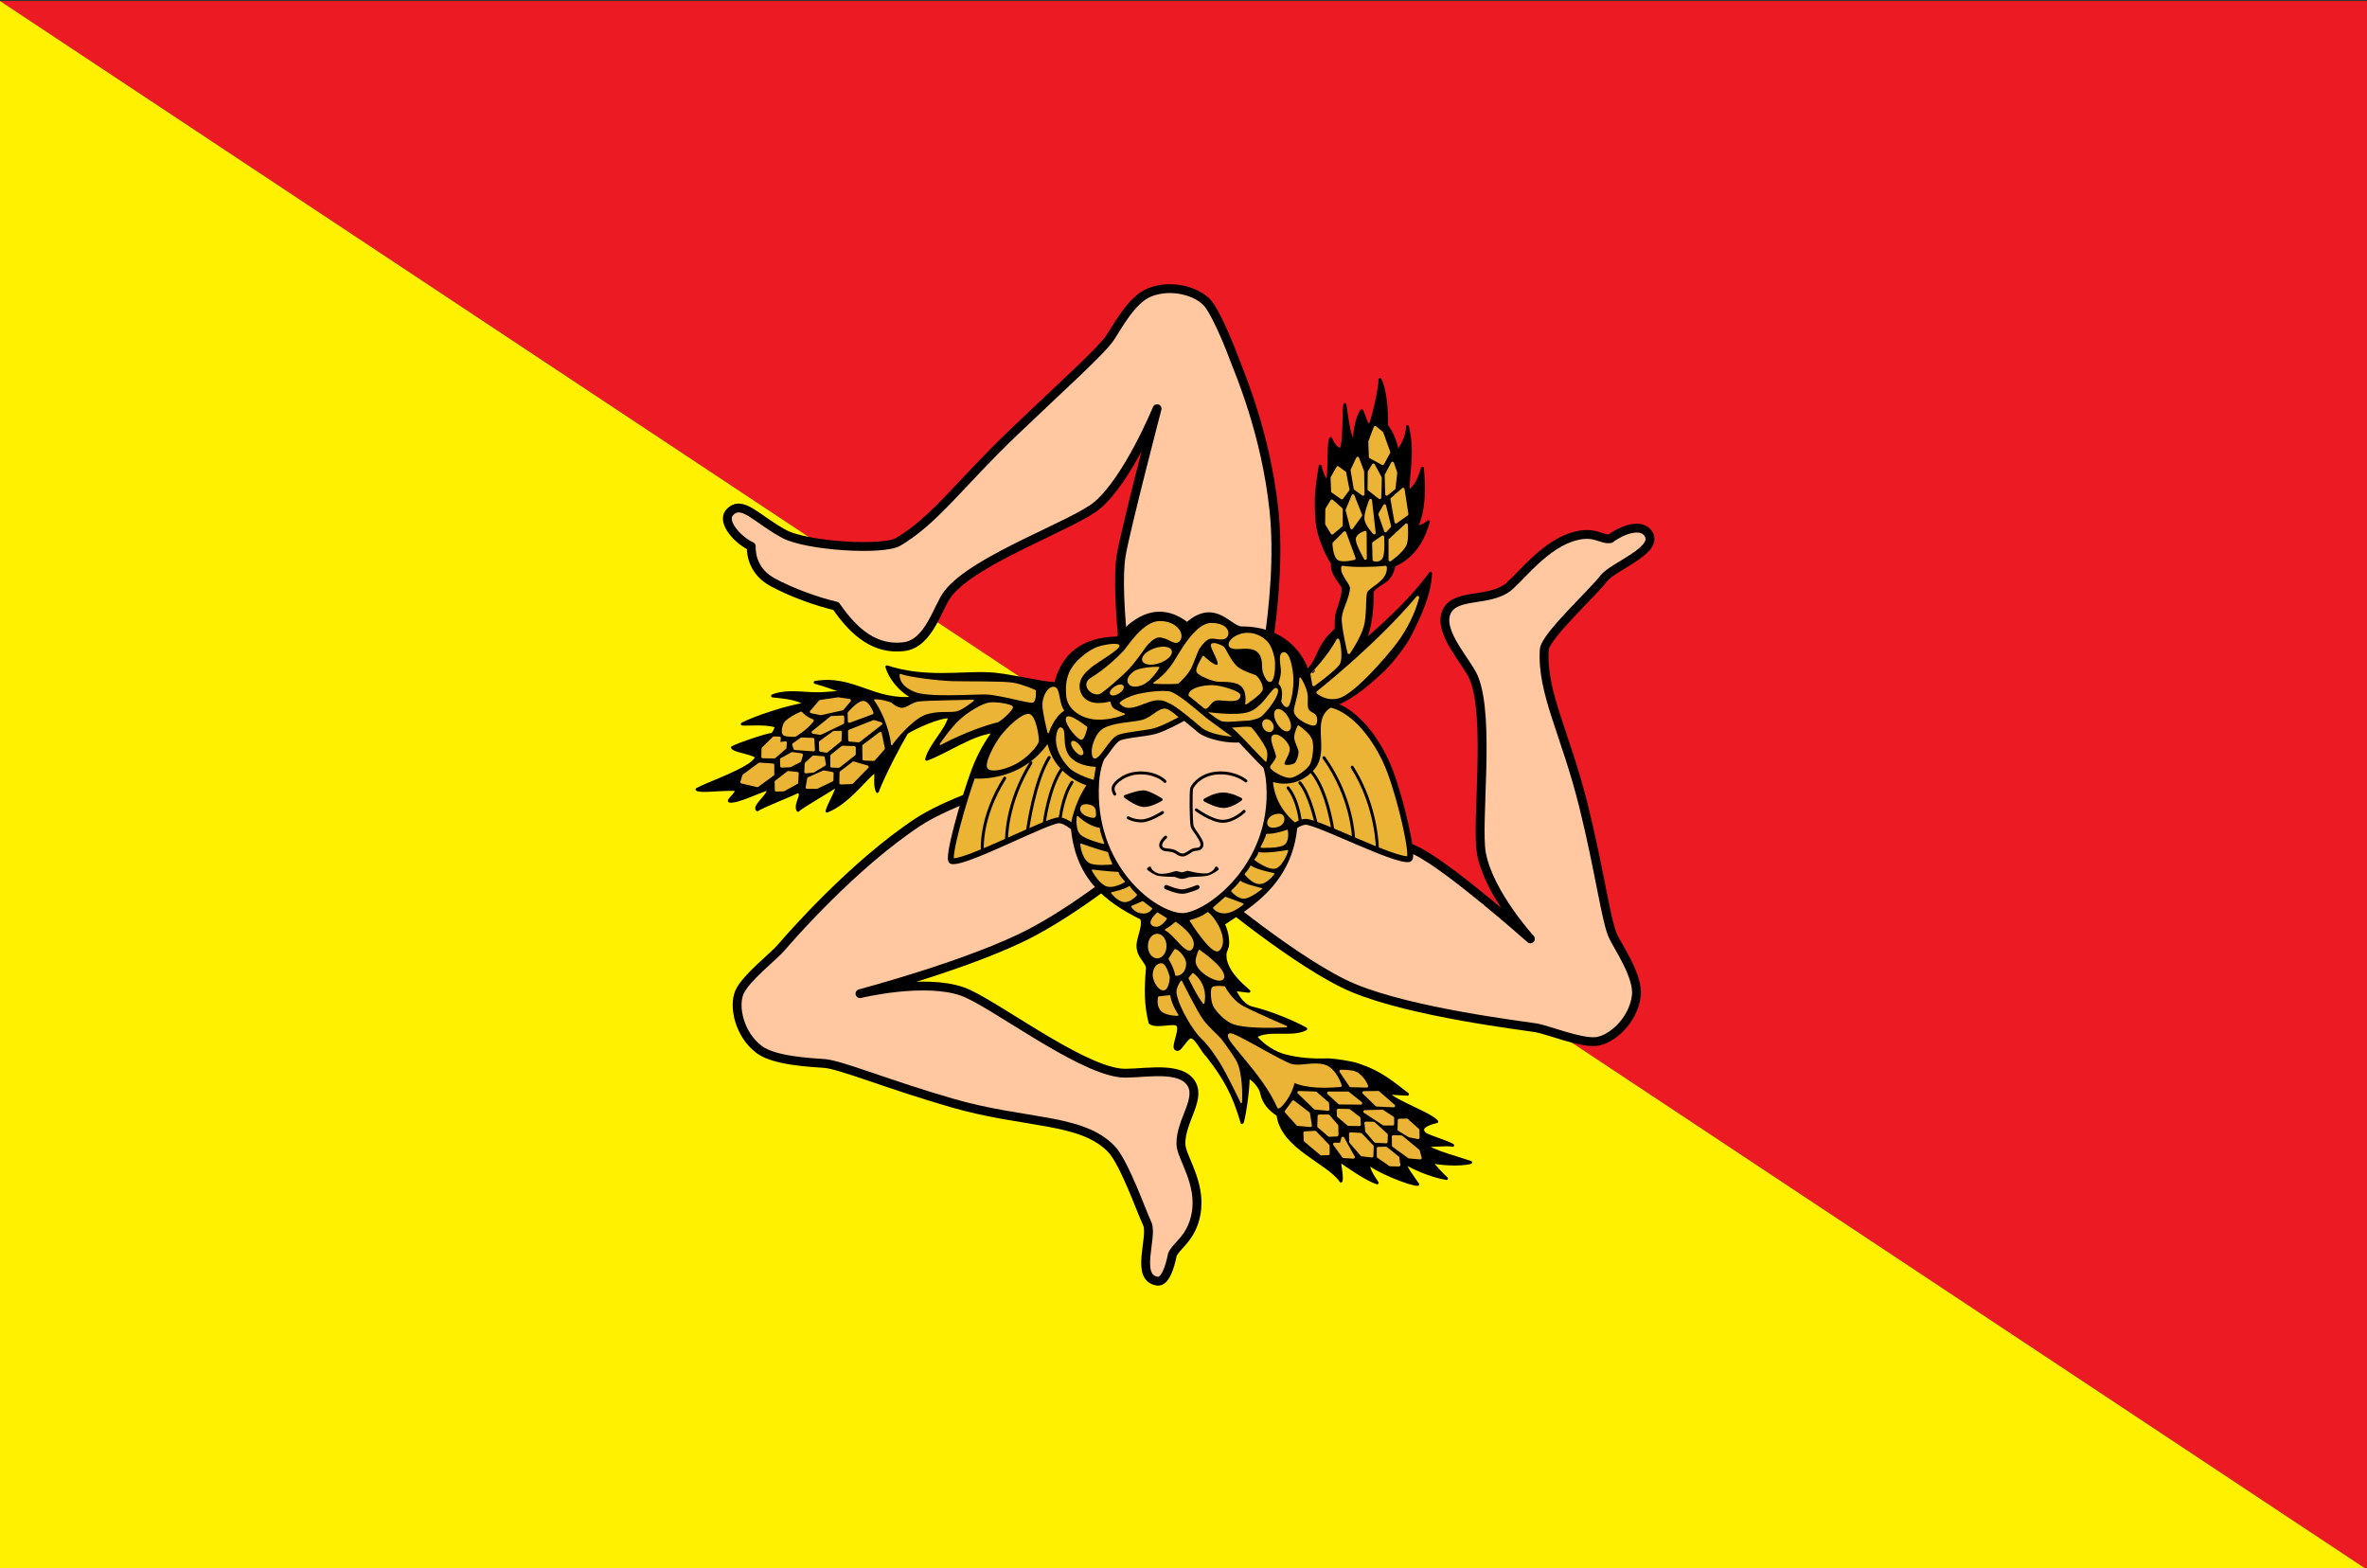 <?xml version="1.0" encoding="UTF-8" standalone="no"?>
<!-- Generator: Adobe Illustrator 15.0.0, SVG Export Plug-In . SVG Version: 6.00 Build 0)  -->
<svg xmlns:dc="http://purl.org/dc/elements/1.1/" xmlns:cc="http://creativecommons.org/ns#" xmlns:rdf="http://www.w3.org/1999/02/22-rdf-syntax-ns#" xmlns:svg="http://www.w3.org/2000/svg" xmlns="http://www.w3.org/2000/svg" xmlns:sodipodi="http://sodipodi.sourceforge.net/DTD/sodipodi-0.dtd" xmlns:inkscape="http://www.inkscape.org/namespaces/inkscape" version="1.1" x="0px" y="0px" width="800" height="530" viewBox="0 0 800 530" enable-background="new 0 0 800 533" xml:space="preserve" id="svg2" inkscape:version="0.48.1 " sodipodi:docname="Sicilian_Flag (1).svg"><rect x="0" y="0" width="800" height="530" fill="#333333" stroke="none"/><defs id="defs383"/><sodipodi:namedview pagecolor="#ffffff" bordercolor="#666666" borderopacity="1" objecttolerance="10" gridtolerance="10" guidetolerance="10" inkscape:pageopacity="0" inkscape:pageshadow="2" inkscape:window-width="1280" inkscape:window-height="738" id="namedview381" showgrid="false" inkscape:zoom="0.97373358" inkscape:cx="400" inkscape:cy="266.5" inkscape:window-x="-8" inkscape:window-y="-8" inkscape:window-maximized="1" inkscape:current-layer="svg2"/>




























































































































<g id="g4820" transform="matrix(1,0,0,0.994,0,0.333)"><g style="fill:#ec1b23;fill-opacity:1;stroke:none" id="red">
	<polygon style="fill:#ec1b23;fill-opacity:1;stroke:none" id="polygon5" points="0,0 800,0 800,533.333 "/>
</g><g style="fill:#fff100;fill-opacity:1;stroke:none" id="yellow">
	<polygon style="fill:#fff100;fill-opacity:1;stroke:none" id="polygon8" points="0,533.333 0,0 800,533.333 "/>
</g><g id="g4571"><g id="right_leg">
	
		<path stroke-miterlimit="10" d="m 557.435,181.771 c 2.233,5.36 -12.197,10.547 -15.322,14.453 -3.683,4.954 -19.897,19.787 -20.182,24.349 -0.912,14.583 7.181,28.404 13.281,53.125 5.489,22.245 7.596,39.322 10.025,44.4 1.743,3.642 8.625,13.69 7.812,20.183 -1.041,8.333 -8.289,14.888 -13.541,15.495 -5.253,0.607 -16.319,-3.949 -20.27,-4.645 -3.949,-0.694 -41.71,-5.121 -61.806,-13.541 -18.382,-7.702 -48.915,-33.508 -48.915,-33.508 l 18.229,-31.25 c 0,0 32.845,8.679 51.953,18.1 11.399,5.62 38.542,29.947 38.542,29.947 0,0 -14.062,-15.494 -16.537,-29.036 -1.861,-10.19 3.082,-46.051 -2.604,-59.766 -2.225,-5.366 -11.806,-15.104 -9.375,-21.875 2.43,-6.771 13.021,-3.906 20.052,-8.203 3.812,-2.33 11.83,-13.955 21.919,-17.535 8.072,-2.865 10.286,0.868 13.541,0.347 5.211,-3.818 11.461,-5.207 13.198,-1.04 z" id="path11" inkscape:connector-curvature="0" style="fill:#ffc8a0;stroke:#000000;stroke-width:3;stroke-linecap:round;stroke-linejoin:round;stroke-miterlimit:10"/>
</g><g id="left_leg">
	
		<path stroke-miterlimit="10" d="m 391.199,435.262 c -7.692,-1.061 -1.566,-14.736 -3.387,-19.396 -1.875,-3.887 -7.778,-20.9 -12.177,-25.523 -10.074,-10.584 -29.091,-8.504 -53.55,-15.582 -22.009,-6.368 -37.852,-13.083 -43.465,-13.517 -4.025,-0.312 -16.83,-0.8 -22.046,-4.749 -6.696,-5.069 -8.749,-14.622 -6.648,-19.475 2.101,-4.852 11.58,-12.159 14.156,-15.231 2.577,-3.073 24.304,-28.176 46.357,-42.721 16.637,-10.974 66.16,-24.4 66.16,-24.4 l 10.323,35.192 c 0,0 -19.221,16.697 -38.007,26.745 -20.177,10.792 -58.258,20.905 -58.258,20.905 0,0 21.733,-5.333 34.697,-0.705 9.756,3.483 38.34,25.694 53.061,27.628 5.76,0.756 18.982,-2.671 23.632,2.818 4.648,5.489 -3.127,13.23 -2.922,21.468 0.112,4.466 7.055,13.171 5.111,23.699 -1.556,8.424 -6.832,10.79 -8.008,13.87 -0.76,3.921 -2.4,9.337 -5.029,8.974 z" id="path14" inkscape:connector-curvature="0" style="fill:#ffc8a0;stroke:#000000;stroke-width:3;stroke-linecap:round;stroke-linejoin:round;stroke-miterlimit:10"/>
</g><g id="top_leg">
	
		<path stroke-miterlimit="10" d="m 246.702,173.785 c 4.201,-4.368 9.027,2.431 18.402,7.465 7.532,4.045 33.333,5.729 38.542,2.604 12.529,-7.517 20.71,-19.67 39.068,-37.314 16.521,-15.876 29.214,-27.282 32.398,-31.925 2.282,-3.331 7.162,-12.892 13.19,-15.435 7.738,-3.265 17.039,-0.266 20.19,3.98 3.151,4.244 7.556,15.42 8.93,19.188 1.373,3.768 10.351,24.396 13.138,50.675 3.284,30.969 -6.569,69.914 -6.569,69.914 l -41.761,-2.815 c 0,0 -5.63,-37.538 -3.285,-51.614 1.499,-8.991 12.124,-49.9 12.124,-49.9 0,0 -9.754,23.952 -20.245,32.865 -7.894,6.708 -41.42,18.274 -50.456,30.056 -3.535,4.609 -6.306,16.96 -14.9,18.002 -9.597,1.163 -16.667,-4.688 -22.917,-13.802 -6.511,-1.562 -14.679,-4.457 -21.354,-8.073 -6.25,-3.385 -7.373,-8.945 -7.292,-12.24 -4.247,-1.913 -10.362,-8.347 -7.203,-11.631 z" id="path17" inkscape:connector-curvature="0" style="fill:#ffc8a0;stroke:#000000;stroke-width:3;stroke-linecap:round;stroke-linejoin:round;stroke-miterlimit:10"/>
</g><g id="right_wing">
	
		<path stroke-miterlimit="10" d="m 423.003,258.681 c -0.347,14.757 9.723,26.215 9.723,26.215 0,0 5.095,-5.815 8.594,-5.815 4.08,0 30.209,13.542 34.896,12.674 1.813,-0.336 -2.594,-19.643 -6.338,-29.688 -3.559,-9.549 -10.156,-18.664 -17.447,-21.962 -4.333,-1.959 -16.667,-3.125 -21.875,0.348 -5.209,3.471 -7.435,13.194 -7.553,18.228 z" id="path20" inkscape:connector-curvature="0" style="fill:#ebb437;stroke:#000000;stroke-width:2;stroke-linecap:round;stroke-linejoin:round;stroke-miterlimit:10"/>
</g><g id="left_wing">
	
		<path stroke-miterlimit="10" d="m 376.249,258.16 c 0.054,12.587 -9.321,26.909 -9.321,26.909 0,0 -5.496,-6.509 -8.995,-6.509 -4.079,0 -31.543,14.756 -36.23,13.888 -1.814,-0.336 3.929,-20.858 7.672,-30.902 3.559,-9.548 10.156,-18.664 17.448,-21.962 4.333,-1.96 16.667,-3.125 21.875,0.347 5.207,3.473 7.53,13.194 7.551,18.229 z" id="path23" inkscape:connector-curvature="0" style="fill:#ebb432;stroke:#000000;stroke-width:2;stroke-linecap:round;stroke-linejoin:round;stroke-miterlimit:10"/>
</g><g id="Ebene_119">
	<path d="m 336.719,248.351 c -7.7,0.301 -16.52,6.949 -23.52,9.449 1.2,-4.8 6.609,-9.598 7.808,-14.397 -3.299,-0.347 -12.083,3.683 -14.583,5.382 -2.2,3.701 -7.726,14.15 -9.896,19.965 -1.476,-3.299 0.677,-8.29 -1.823,-5.989 -2.9,2.499 -8.594,10.069 -15.191,12.674 0.694,-2.69 4.691,-8.948 2.691,-8.247 -1.2,0.9 -11.5,6.886 -12.5,7.986 -1.215,-2.256 2.426,-5.936 -0.174,-6.336 -1.2,0.8 -12.441,5.162 -13.542,6.162 -1.6,-1.2 4.985,-5.831 3.385,-7.031 -3.2,0.899 -10.229,4.494 -12.76,4.08 -0.968,-0.157 4.253,-3.939 1.302,-3.992 -5.068,-0.091 -11.214,0.862 -12.326,-0.001 3.5,-2 18.209,-6.955 19.909,-10.556 1.1,-1.6 -7.231,-2.28 -7.93,-3.681 2.1,-1.1 10.851,-4.166 13.542,-4.514 1,-1.5 0.703,-0.991 1.302,-2.691 -3.212,-1.302 -9.846,-0.581 -11.545,-0.781 3.9,-2.1 15.885,-6.163 21.528,-6.771 -3.1,-2.101 -7.785,-2.377 -11.285,-2.778 3.199,-1.5 8.288,-1.084 11.788,-0.884 5.301,0.399 7.13,-0.23 12.431,-0.331 -3.2,-1.3 -6.509,-2.486 -9.809,-3.385 12.966,-2.213 19.531,6.771 33.579,5.315 -4.933,-2.365 -8.26,-6.912 -9.36,-10.611 12.934,4.253 24.914,1.91 34.201,2.344 5.8,0.1 17.03,3.085 22.83,3.385 2.431,-9.635 8.854,-15.321 20.92,-15.538 3.646,-4.427 12.5,-13.455 23.525,-4.861 9.461,-8.333 14.539,1.432 18.445,1.432 15.104,0 20.79,10.114 22.18,14.801 3.124,-3.298 3.906,-7.031 5.381,-9.201 1.216,-1.91 2.258,-3.212 4.341,-5.035 0.199,-2 -0.348,-3.993 0.954,-7.378 0.868,-2.777 1.65,-4.861 1.39,-7.118 -1.389,-2.344 -3.906,-4.774 -3.56,-7.986 -2.5,-4 -4.809,-9.61 -5.208,-14.41 -0.601,-8.099 -0.158,-10.763 1.042,-18.663 0.781,3.472 2.04,5.354 2.43,4.861 0.858,-1.084 0.175,-12.207 1.129,-14.236 0.955,2.344 2.994,4.708 3.732,3.038 0.87,-1.968 0.662,-12.149 1.042,-14.583 0.3,0 0.984,11.2 3.386,13.194 -0.501,-2.5 0.743,-9.311 2.344,-11.111 0.781,1.389 1.403,4.596 2.604,5.295 1.042,-1.476 3.653,-13.119 3.553,-15.918 1.9,3.6 2.351,11.317 2.177,15.571 1.389,1.91 3.125,4.861 3.732,9.288 1.216,-1.823 3.385,-5.255 3.385,-8.854 2.604,10.677 -1.041,20.66 0.781,21.875 0.545,-0.334 2.952,-2.517 4.255,-7.726 1.128,11.632 -0.608,16.841 -1.997,20.052 0.521,0.174 2.951,-0.781 3.992,-1.823 -1.735,6.51 -5.381,12.152 -11.544,14.757 -1.389,6.336 -4.466,5.254 -7.466,8.854 0.259,4.948 -0.521,12.5 -2.604,17.188 0.954,-1.215 13.977,-11.632 22.396,-23.351 -0.26,7.118 -3.646,14.583 -7.552,22.135 -2.604,4.34 -6.815,9.458 -9.114,11.458 -5.469,5.122 -11.11,9.765 -17.23,11.588 -7.683,4.948 -0.076,15.123 -6.12,21.615 -3.516,3.776 -8.463,5.339 -13.802,3.516 0.253,4.946 2.518,10.851 8.333,15.364 -1.562,20.443 -17.101,28.386 -24.609,33.594 1.736,3.298 1.579,6.939 1.433,7.553 -0.8,2.599 -0.944,1.746 -0.745,4.445 1.001,4.601 4.601,7.9 8.001,10.9 -1.7,-0.2 -3.3,-0.4 -5,-0.6 1.4,2.8 3.2,5.699 6.5,6.399 5,1.2 13.121,4.378 17.72,6.979 -4.599,2.499 -12.713,-0.298 -17.013,2.604 2.43,3.125 6.787,5.762 9.893,6.518 4.797,1.3 9.897,1.601 14.797,1.401 2.1,0.101 7.597,0.851 10.028,1.72 7.552,2.517 11.065,5.683 16.666,9.982 -1.4,-0.1 -5.295,-0.302 -6.694,-0.402 2.1,2.801 14.391,6.991 16.591,9.69 -3.56,0.868 -6.32,2.24 -3.82,4.34 2.2,1.101 7.102,2.533 9.201,3.733 -1.899,-0.499 -7.672,0.337 -9.572,-0.063 3.583,2.407 11.136,4.316 15.649,5.879 -3.56,1.042 -11.629,0.465 -13.629,-0.435 1.997,2.345 3.386,3.994 5.469,5.903 -5.729,-0.955 -11.775,-3.894 -13.976,-5.295 0.087,1.736 2.518,4.688 4.254,7.292 -2.7,0.1 -14.746,-5.059 -16.146,-6.858 -1.499,0.601 1.631,5.137 2.431,6.338 -3.398,-1 -10.59,-6.077 -12.761,-7.64 0.261,2.691 0.954,5.903 0.521,7.031 -4.254,-6.423 -19.879,-11.284 -21.268,-22.482 -2.899,-2 -4.745,-3.934 -5.545,-7.434 -0.3,-2.001 -2.823,-4.8 -4.524,-5.501 -0.043,6.111 -1.783,15.539 -2.083,15.539 -2.8,-9.602 -5.632,-14.857 -11.632,-22.657 -1.909,-1.737 -4.004,-6.924 -5.903,-6.424 -1.4,0.302 -3.414,4.769 -4.514,4.167 -1.959,-0.165 1.572,-6.251 0.348,-8.16 -1.027,-1.602 -6.945,0.868 -9.375,-0.868 -1.601,-6.2 -1.455,-11.669 -0.955,-17.969 0.5,-2.3 -2.518,-3.819 -3.038,-7.031 -0.701,-3.199 2.229,-7.304 1.128,-10.503 -12.413,-6.163 -22.179,-14.106 -23.481,-31.554 0,0 0.998,-7.422 5.599,-13.933 -5.729,-1.823 -12.109,-6.467 -13.672,-14.974 -7.682,11.588 -19.922,12.891 -25.781,12.37 1.432,-6.509 6.38,-13.931 8.203,-15.45 z" id="path26" inkscape:connector-curvature="0" style="stroke:#000000;stroke-linecap:round;stroke-linejoin:round"/>
</g><g id="Ebene_118">
	<path stroke-miterlimit="10" d="m 362.327,265.625 c -3.299,4.948 -4.081,12.848 -4.081,12.848" id="path29" inkscape:connector-curvature="0" style="fill:none;stroke:#000000;stroke-linecap:round;stroke-linejoin:round;stroke-miterlimit:10"/>
</g><g id="Ebene_117">
	<path stroke-miterlimit="10" d="m 358.854,261.111 c -4.34,6.25 -5.902,18.229 -5.902,18.229" id="path32" inkscape:connector-curvature="0" style="fill:none;stroke:#000000;stroke-linecap:round;stroke-linejoin:round;stroke-miterlimit:10"/>
</g><g id="Ebene_116">
	<path stroke-miterlimit="10" d="m 354.601,257.205 c -5.035,8.073 -7.292,24.653 -7.292,24.653" id="path35" inkscape:connector-curvature="0" style="fill:none;stroke:#000000;stroke-linecap:round;stroke-linejoin:round;stroke-miterlimit:10"/>
</g><g id="Ebene_115">
	<path stroke-miterlimit="10" d="m 348.438,259.027 c -8.594,14.062 -8.247,26.303 -8.247,26.303" id="path38" inkscape:connector-curvature="0" style="fill:none;stroke:#000000;stroke-linecap:round;stroke-linejoin:round;stroke-miterlimit:10"/>
</g><g id="Ebene_114">
	<path stroke-miterlimit="10" d="m 339.583,264.236 c -8.594,13.715 -7.552,24.652 -7.552,24.652" id="path41" inkscape:connector-curvature="0" style="fill:none;stroke:#000000;stroke-linecap:round;stroke-linejoin:round;stroke-miterlimit:10"/>
</g><g id="Ebene_113">
	<path stroke-miterlimit="10" d="m 435.33,267.535 c 3.559,4.428 4.167,11.632 4.167,11.632" id="path44" inkscape:connector-curvature="0" style="fill:none;stroke:#000000;stroke-linecap:round;stroke-linejoin:round;stroke-miterlimit:10"/>
</g><g id="Ebene_112">
	<path stroke-miterlimit="10" d="m 439.323,265.799 c 3.385,3.906 5.469,13.716 5.469,13.716" id="path47" inkscape:connector-curvature="0" style="fill:none;stroke:#000000;stroke-linecap:round;stroke-linejoin:round;stroke-miterlimit:10"/>
</g><g id="Ebene_111">
	<path stroke-miterlimit="10" d="m 443.403,262.239 c 5.208,6.338 7.031,19.358 7.031,19.358" id="path50" inkscape:connector-curvature="0" style="fill:none;stroke:#000000;stroke-linecap:round;stroke-linejoin:round;stroke-miterlimit:10"/>
</g><g id="Ebene_110">
	<path stroke-miterlimit="10" d="m 447.482,257.292 c 9.636,13.541 9.983,27.257 9.983,27.257" id="path53" inkscape:connector-curvature="0" style="fill:none;stroke:#000000;stroke-linecap:round;stroke-linejoin:round;stroke-miterlimit:10"/>
</g><g id="Ebene_109">
	<path stroke-miterlimit="10" d="m 457.031,260.504 c 8.594,13.715 8.507,28.038 8.507,28.038" id="path56" inkscape:connector-curvature="0" style="fill:none;stroke:#000000;stroke-linecap:round;stroke-linejoin:round;stroke-miterlimit:10"/>
</g><g id="face">
	
		<path stroke-miterlimit="10" d="m 399.566,242.014 c 10.417,0 28.109,4.906 29.427,24.305 1.91,28.125 -21.181,44.792 -29.341,44.792 -9.288,0 -31.076,-16.319 -29.166,-45.573 1.256,-19.229 18.83,-23.524 29.08,-23.524 z" id="path59" inkscape:connector-curvature="0" style="fill:#ffc8a0;stroke:#000000;stroke-width:2;stroke-linecap:round;stroke-linejoin:round;stroke-miterlimit:10"/>
</g><g id="Ebene_107">
	<path stroke-miterlimit="10" d="m 419.358,271.44 c 0,0 -3.126,-1.866 -6.077,-1.822 -2.951,0.043 -6.076,2.083 -6.076,2.083 0,0 3.689,2.17 6.38,2.171 2.691,10e-4 5.773,-2.432 5.773,-2.432 z" id="path62" inkscape:connector-curvature="0" style="stroke:#000000;stroke-linecap:round;stroke-linejoin:round;stroke-miterlimit:10"/>
</g><g id="Ebene_106">
	<path stroke-miterlimit="10" d="m 392.448,271.528 c 0,0 -3.559,-2.301 -5.513,-2.604 -1.953,-0.303 -6.64,1.562 -6.64,1.562 0,0 3.603,2.777 6.033,3.039 2.431,0.261 6.12,-1.997 6.12,-1.997 z" id="path65" inkscape:connector-curvature="0" style="stroke:#000000;stroke-linecap:round;stroke-linejoin:round;stroke-miterlimit:10"/>
</g><g id="Ebene_105">
	<path stroke-miterlimit="10" d="m 421.094,265.191 c 0,0 -3.299,-2.908 -9.028,-2.734 -5.729,0.174 -8.55,3.646 -9.244,5.078 -0.442,0.912 -0.26,11.675 0.087,13.021 0.347,1.346 3.732,4.86 3.298,6.597 -0.434,1.737 -2.127,0.955 -3.342,1.648 -1.215,0.696 -2.213,1.562 -3.038,1.562 -1.562,0 -1.779,-0.913 -3.472,-1.432 -1.53,-0.471 -3.473,0 -3.993,-1.433 -0.518,-1.424 1.605,-3.212 1.605,-3.212" id="path68" inkscape:connector-curvature="0" style="fill:none;stroke:#000000;stroke-linecap:round;stroke-linejoin:round;stroke-miterlimit:10"/>
</g><g id="Ebene_104">
	<path stroke-miterlimit="10" d="m 393.75,265.364 c 0,0 -2.387,-2.777 -7.986,-2.907 -5.599,-0.131 -9.071,3.429 -9.461,4.688 -0.39,1.259 0.478,2.517 0.478,2.517" id="path71" inkscape:connector-curvature="0" style="fill:none;stroke:#000000;stroke-linecap:round;stroke-linejoin:round;stroke-miterlimit:10"/>
</g><g id="Ebene_103">
	<path stroke-miterlimit="10" d="m 420.486,275.521 c 0,0 -3.429,3.386 -7.205,3.386 -3.776,0 -8.94,-3.906 -8.94,-3.906" id="path74" inkscape:connector-curvature="0" style="fill:none;stroke:#000000;stroke-linecap:round;stroke-linejoin:round;stroke-miterlimit:10"/>
</g><g id="Ebene_102">
	<path stroke-miterlimit="10" d="m 392.926,275.911 c 0,0 -4.341,2.865 -7.118,2.865 -2.778,0 -4.515,-1.085 -4.515,-1.085" id="path77" inkscape:connector-curvature="0" style="fill:none;stroke:#000000;stroke-linecap:round;stroke-linejoin:round;stroke-miterlimit:10"/>
</g><g id="Ebene_101">
	<g id="g80">
		<path d="m 399.479,298.481 c -0.89,0 -2.361,-0.646 -2.361,-0.646 -1.003,-0.113 -3.933,-0.049 -5.517,-0.353 -1.685,-0.323 -3.736,-1.946 -3.928,-2.213 -0.167,-0.233 0.373,-0.689 0.606,-0.857 0.235,-0.167 0.683,-0.166 0.728,0.119 0.163,1.042 1.908,2.024 2.789,2.171 2.344,0.391 5.625,-0.99 5.755,-0.891 l 1.919,0.443 1.894,-0.5 c 0.122,-0.1 3.802,1.077 6.492,0.859 0.828,-0.066 2.474,-0.933 2.851,-2.107 0.087,-0.274 0.51,-0.258 0.733,-0.076 0.223,0.181 0.59,0.702 0.408,0.926 -0.207,0.254 -2.148,1.67 -3.797,2.061 -1.486,0.353 -4.927,0.326 -6.25,0.5 0.001,0 -1.28,0.564 -2.322,0.564 z" id="path82" inkscape:connector-curvature="0"/>
	</g>
</g><g id="Ebene_100">
	<path stroke-miterlimit="10" d="m 404.688,301.302 c 0,0 -3.45,1.498 -5.078,1.498 -2.019,0 -5.426,-1.498 -5.426,-1.498" id="path85" inkscape:connector-curvature="0" style="fill:none;stroke:#000000;stroke-width:1.5;stroke-linecap:round;stroke-linejoin:round;stroke-miterlimit:10"/>
</g><g id="Ebene_99">
	
		<path stroke-miterlimit="10" d="m 429.167,231.293 c -0.868,0.043 -2.344,-2.647 -2.344,-4.688 0,-2.04 -0.173,-3.906 -1.649,-5.381 -1.13,-1.129 -3.212,-1.302 -4.861,-1.237 -1.649,0.065 -4.774,0.543 -4.817,-1.172 -0.044,-1.714 3.017,-3.754 6.163,-3.754 3.146,0 5.815,1.801 6.987,3.472 1.172,1.671 1.966,4.625 2.041,6.294 0.085,1.909 -0.1,6.396 -1.52,6.466 z" id="path88" inkscape:connector-curvature="0" style="fill:#ebb437;stroke:#ebb437;stroke-width:0.5;stroke-linecap:round;stroke-linejoin:round;stroke-miterlimit:10"/>
</g><g id="Ebene_98">
	
		<path stroke-miterlimit="10" d="m 378.125,219.206 c 0.26,0.89 -6.242,4.874 -8.203,6.25 -3.06,2.148 -5.815,4.883 -5.208,8.529 0.476,2.858 2.57,4.266 4.427,4.73 2.604,0.651 5.946,-0.26 5.946,-0.26 0,0 0.282,1.671 1.389,2.388 1.107,0.716 3.472,1.605 3.472,1.605 0,0 -4.362,1.888 -9.375,1.628 -5.013,-0.261 -9.57,-3.386 -9.961,-7.748 -0.391,-4.362 0.261,-7.617 2.604,-10.612 1.598,-2.042 4.752,-4.688 7.552,-5.794 2.164,-0.856 7.097,-1.606 7.357,-0.716 z" id="path91" inkscape:connector-curvature="0" style="fill:#ebb437;stroke:#ebb437;stroke-width:0.5;stroke-linecap:round;stroke-linejoin:round;stroke-miterlimit:10"/>
</g><g id="Ebene_97">
	
		<ellipse transform="matrix(-0.838,0.546,-0.546,-0.838,821.684,224.342)" stroke-miterlimit="10" cx="377.539" cy="234.147" rx="2.409" ry="1.139" id="ellipse94" sodipodi:cx="377.539" sodipodi:cy="234.147" sodipodi:rx="2.4089999" sodipodi:ry="1.1390001" style="fill:#ebb437;stroke:#ebb437;stroke-width:0.5;stroke-linecap:round;stroke-linejoin:round;stroke-miterlimit:10" d="m 379.948,234.147 c 0,0.629 -1.079,1.139 -2.409,1.139 -1.33,0 -2.409,-0.51 -2.409,-1.139 0,-0.629 1.079,-1.139 2.409,-1.139 1.33,0 2.409,0.51 2.409,1.139 z"/>
</g><g id="Ebene_96">
	
		<path stroke-miterlimit="10" d="m 391.602,226.627 c 0,0 -6.185,-0.065 -8.333,1.562 -1.807,1.369 -2.213,2.604 -1.823,3.516 0.391,0.912 1.758,1.758 4.492,0.651 3.11,-1.258 5.664,-5.729 5.664,-5.729 z" id="path97" inkscape:connector-curvature="0" style="fill:#ebb437;stroke:#ebb437;stroke-width:0.5;stroke-linecap:round;stroke-linejoin:round;stroke-miterlimit:10"/>
</g><g id="Ebene_95">
	
		<ellipse transform="matrix(-0.944,0.33,-0.33,-0.944,833.639,303.546)" stroke-miterlimit="10" cx="391.081" cy="222.461" rx="5.013" ry="2.409" id="ellipse100" sodipodi:cx="391.08099" sodipodi:cy="222.461" sodipodi:rx="5.013" sodipodi:ry="2.4089999" style="fill:#ebb437;stroke:#ebb437;stroke-width:0.5;stroke-linecap:round;stroke-linejoin:round;stroke-miterlimit:10" d="m 396.094,222.461 c 0,1.33 -2.244,2.409 -5.013,2.409 -2.769,0 -5.013,-1.079 -5.013,-2.409 0,-1.33 2.244,-2.409 5.013,-2.409 2.769,0 5.013,1.079 5.013,2.409 z"/>
</g><g id="Ebene_94">
	
		<path stroke-miterlimit="10" d="m 398.503,217.513 c 1.822,-2.019 -0.679,-6.445 -6.532,-6.445 -5.469,0 -10.606,8.437 -11.927,9.886 -2.182,2.395 -6.627,6.588 -11.445,9.5 -2.909,2.033 0.086,5.483 2.755,5.028 1.099,-0.188 8.326,-6.663 10.091,-8.594 2.083,-2.279 4.439,-5.638 5.403,-7.031 1.172,-1.693 3.3,-3.711 4.818,-3.711 3.321,0 5.357,3.005 6.837,1.367 z" id="path103" inkscape:connector-curvature="0" style="fill:#ebb437;stroke:#ebb437;stroke-width:0.5;stroke-linecap:round;stroke-linejoin:round;stroke-miterlimit:10"/>
</g><g id="Ebene_93">
	
		<path stroke-miterlimit="10" d="m 414.714,215.885 c 0.718,-1.301 -0.087,-4.167 -5.426,-4.167 -4.688,0 -9.802,8.79 -10.785,10.417 -1.628,2.691 -3.624,6.467 -8.442,9.766 4.948,0.261 8.052,0 8.052,0 0,0 2.994,-2.669 4.166,-4.948 1.172,-2.279 2.148,-5.729 3.061,-7.096 0.911,-1.367 2.233,-2.904 3.58,-3.255 1.497,-0.391 4.752,1.171 5.794,-0.717 z" id="path106" inkscape:connector-curvature="0" style="fill:#ebb437;stroke:#ebb437;stroke-width:0.5;stroke-linecap:round;stroke-linejoin:round;stroke-miterlimit:10"/>
</g><g id="Ebene_92">
	
		<path stroke-miterlimit="10" d="m 409.549,218.793 c 0.607,-0.781 3.516,0.521 4.036,1.042 0.521,0.521 2.561,5.382 4.904,6.988 2.344,1.606 4.819,2.17 5.687,2.561 0.868,0.391 2.561,3.082 2.387,4.601 -0.174,1.519 -5.469,4.948 -5.469,4.948 0,0 0.869,-4.688 -1.996,-6.554 -2.277,-1.483 -6.511,-0.998 -8.03,-1.259 -1.519,-0.26 -6.554,-2.04 -6.51,-3.472 0.043,-1.433 2.127,-4.774 2.127,-4.774 0,0 3.992,3.906 4.947,2.908 0.956,-0.999 -2.691,-6.207 -2.083,-6.989 z" id="path109" inkscape:connector-curvature="0" style="fill:#ebb437;stroke:#ebb437;stroke-width:0.5;stroke-linecap:round;stroke-linejoin:round;stroke-miterlimit:10"/>
</g><g id="Ebene_91">
	<path stroke-miterlimit="10" d="m 418.74,236.082 c -0.036,-0.943 -6.027,-2.916 -8.943,-2.965 -2.915,-0.049 -7.178,0.83 -7.581,2.673 -0.341,1.555 3.5,4.617 4.715,4.617 1.214,0 1.991,-2.479 3.838,-3.014 1.846,-0.535 8.068,1.313 7.971,-1.311 z" id="path112" inkscape:connector-curvature="0" style="fill:#ebb437;stroke:#ebb437;stroke-linecap:round;stroke-linejoin:round;stroke-miterlimit:10"/>
</g><g id="Ebene_90">
	
		<path stroke-miterlimit="10" d="m 419.271,251.042 c -3.622,0.499 -10.63,-0.801 -13.541,-2.995 -1.74,-1.311 -9.433,-8.562 -13.281,-9.245 -4.492,-0.797 -10.417,5.469 -14.695,0.801 -1.845,-2.013 3.755,-4.19 6.103,-4.824 2.347,-0.633 9.114,-1.705 11.978,-0.925 2.864,0.78 9.007,6.188 11.589,8.38 2.579,2.193 10.024,7.332 11.847,8.808 z" id="path115" inkscape:connector-curvature="0" style="fill:#ebb437;stroke:#000000;stroke-width:2;stroke-linecap:round;stroke-linejoin:round;stroke-miterlimit:10"/>
</g><g id="Ebene_89">
	
		<path stroke-miterlimit="10" d="m 433.724,221.68 c 2.084,-0.456 3.061,5.794 3.19,8.789 0.129,2.995 -0.911,9.375 -1.953,9.375 -1.042,0 -1.692,-1.823 -1.692,-1.823 0,0 1.106,-4.102 -0.912,-5.925 0.391,-1.562 0.977,-2.995 0.781,-5.013 -0.196,-2.018 -0.815,-5.097 0.586,-5.403 z" id="path118" inkscape:connector-curvature="0" style="fill:#ebb437;stroke:#ebb437;stroke-width:0.5;stroke-linecap:round;stroke-linejoin:round;stroke-miterlimit:10"/>
</g><g id="Ebene_88">
	<path stroke-miterlimit="10" d="m 431.572,233.129 c 3.386,1.318 -3.727,9.856 -5.269,10.766 -3.023,1.785 -11.971,2.313 -13.979,1.298 -2.341,-1.183 -5.64,-4.134 -5.64,-4.134 0,0 11.246,1.82 15.538,0.086 4.958,-2 7.264,-8.828 9.35,-8.016 z" id="path121" inkscape:connector-curvature="0" style="fill:#ebb437;stroke:#000000;stroke-linecap:round;stroke-linejoin:round;stroke-miterlimit:10"/>
</g><g id="Ebene_87">
	
		<ellipse transform="matrix(0.863,-0.505,0.505,0.863,-64.27,252.221)" stroke-miterlimit="10" cx="433.529" cy="244.77" rx="1.931" ry="3.971" id="ellipse124" sodipodi:cx="433.52899" sodipodi:cy="244.77" sodipodi:rx="1.931" sodipodi:ry="3.971" style="fill:#ebb437;stroke:#ebb437;stroke-width:0.5;stroke-linecap:round;stroke-linejoin:round;stroke-miterlimit:10" d="m 435.46,244.77 c 0,2.193 -0.865,3.971 -1.931,3.971 -1.066,0 -1.931,-1.778 -1.931,-3.971 0,-2.193 0.865,-3.971 1.931,-3.971 1.066,0 1.931,1.778 1.931,3.971 z"/>
</g><g id="Ebene_86">
	
		<ellipse transform="matrix(0.851,-0.526,0.526,0.851,-65.497,262.106)" stroke-miterlimit="10" cx="428.322" cy="246.268" rx="1.541" ry="2.082" id="ellipse127" sodipodi:cx="428.32199" sodipodi:cy="246.26801" sodipodi:rx="1.541" sodipodi:ry="2.082" style="fill:#ebb437;stroke:#ebb437;stroke-width:0.5;stroke-linecap:round;stroke-linejoin:round;stroke-miterlimit:10" d="m 429.863,246.268 c 0,1.15 -0.69,2.082 -1.541,2.082 -0.851,0 -1.541,-0.932 -1.541,-2.082 0,-1.15 0.69,-2.082 1.541,-2.082 0.851,0 1.541,0.932 1.541,2.082 z"/>
</g><g id="Ebene_85">
	
		<path stroke-miterlimit="10" d="m 439.41,230.252 c -0.044,5.339 -1.997,9.766 -1.866,11.198 0.13,1.432 1.562,2.56 3.038,3.428 1.477,0.869 3.386,1.562 3.906,1.085 0.521,-0.477 0.608,-2.04 0.131,-2.908 -0.479,-0.868 -2.258,-1.085 -2.692,-2.474 -0.434,-1.388 0.044,-2.995 -0.26,-4.948 -0.305,-1.952 -1.605,-4.556 -2.257,-5.381 z" id="path130" inkscape:connector-curvature="0" style="fill:#ebb437;stroke:#ebb437;stroke-width:0.5;stroke-linecap:round;stroke-linejoin:round;stroke-miterlimit:10"/>
</g><g id="Ebene_84">
	
		<path stroke-miterlimit="10" d="m 413.629,246.181 c 2.275,0.104 8.371,-0.895 9.636,-0.173 1.266,0.721 5.497,6.931 5.902,8.68 0.403,1.75 0.057,4.427 -1.057,5.713 -4.412,-4.151 -10.488,-11.529 -14.481,-14.22 z" id="path133" inkscape:connector-curvature="0" style="fill:#ebb437;stroke:#000000;stroke-width:2;stroke-linecap:round;stroke-linejoin:round;stroke-miterlimit:10"/>
</g><g id="Ebene_83">
	
		<path stroke-miterlimit="10" d="m 430.599,249.696 c -1.995,0.521 1.042,5.99 0.912,7.292 -0.131,1.302 -2.04,2.907 -1.996,3.559 0.044,0.652 3.992,3.342 6.423,3.342 1.998,0 5.989,-3.081 6.641,-4.557 0.652,-1.476 1.302,-4.991 0.825,-7.552 -0.478,-2.561 -4.602,-5.251 -4.602,-5.251 0,0 -1.084,2.083 -1.128,3.689 -0.044,1.605 1.259,3.559 1.433,4.861 0.174,1.302 -0.738,3.56 -1.216,4.123 -0.478,0.564 -3.081,1.129 -3.862,0.521 -0.781,-0.608 1.648,-3.342 1.648,-5.382 0,-1.823 -3.082,-5.166 -5.078,-4.645 z" id="path136" inkscape:connector-curvature="0" style="fill:#ebb437;stroke:#ebb437;stroke-width:0.5;stroke-linecap:round;stroke-linejoin:round;stroke-miterlimit:10"/>
</g><g id="Ebene_82">
	
		<path stroke-miterlimit="10" d="m 393.75,239.583 c 2.212,0 6.25,4.167 6.25,4.167 0,0 -6.666,3.736 -9.859,4.535 -3.195,0.799 -8.497,1.117 -11.55,2.057 -3.053,0.94 -5.785,8.372 -8.557,8.231 -2.772,-0.141 -1.926,-4.838 -1.926,-4.838 0,0 0.799,-5.215 4.321,-7.282 3.523,-2.067 9.208,-2.114 12.824,-2.865 3.618,-0.753 5.256,-4.005 8.497,-4.005 z" id="path139" inkscape:connector-curvature="0" style="fill:#ebb437;stroke:#000000;stroke-width:2;stroke-linecap:round;stroke-linejoin:round;stroke-miterlimit:10"/>
</g><g id="Ebene_81">
	
		<path stroke-miterlimit="10" d="m 367.274,246.962 c 0,0 -0.737,3.429 -1.605,3.95 -0.869,0.521 -5.339,-4.514 -5.208,-6.858 0.13,-2.35 6.813,2.908 6.813,2.908 z" id="path142" inkscape:connector-curvature="0" style="fill:#ebb437;stroke:#ebb437;stroke-width:0.5;stroke-linecap:round;stroke-linejoin:round;stroke-miterlimit:10"/>
</g><g id="Ebene_80">
	
		<ellipse transform="matrix(0.786,-0.618,0.618,0.786,-79.027,279.482)" stroke-miterlimit="10" cx="364.132" cy="253.877" rx="1.012" ry="2.684" id="ellipse145" sodipodi:cx="364.13199" sodipodi:cy="253.877" sodipodi:rx="1.012" sodipodi:ry="2.684" style="fill:#ebb437;stroke:#ebb437;stroke-width:0.5;stroke-linecap:round;stroke-linejoin:round;stroke-miterlimit:10" d="m 365.144,253.877 c 0,1.482 -0.453,2.684 -1.012,2.684 -0.559,0 -1.012,-1.202 -1.012,-2.684 0,-1.482 0.453,-2.684 1.012,-2.684 0.559,0 1.012,1.202 1.012,2.684 z"/>
</g><g id="Ebene_79">
	<path stroke-miterlimit="10" d="m 359.299,246.779 c -1.897,-1.314 -2.918,1.747 -2.918,4.378 0,3.162 1.605,6.664 4.329,9.631 2.724,2.967 9.343,4.663 9.343,4.663 l 0.911,-5.556 c 0,0 -6.162,0.168 -9.038,-3.388 -2.676,-3.307 -0.73,-8.415 -2.627,-9.728 z" id="path148" inkscape:connector-curvature="0" style="fill:#ebb437;stroke:#000000;stroke-linecap:round;stroke-linejoin:round;stroke-miterlimit:10"/>
</g><g id="Ebene_78">
	
		<path stroke-miterlimit="10" d="m 359.375,241.189 c -3.646,2.561 -5.078,7.509 -5.078,7.509 0,0 -1.78,-6.857 -1.736,-9.505 0.043,-2.648 1.649,-5.946 3.646,-5.772 1.996,0.173 1.302,5.121 3.168,7.768 z" id="path151" inkscape:connector-curvature="0" style="fill:#ebb437;stroke:#ebb437;stroke-width:0.5;stroke-linecap:round;stroke-linejoin:round;stroke-miterlimit:10"/>
</g><g id="Ebene_77">
	
		<path stroke-miterlimit="10" d="m 347.57,242.622 c 2.344,0 3.385,7.725 3.298,8.941 -0.087,1.216 -3.125,4.86 -6.597,7.031 -3.473,2.17 -8.637,3.56 -10.156,2.344 -1.52,-1.216 2.167,-8.184 4.297,-10.981 2.213,-2.908 6.814,-7.335 9.158,-7.335 z" id="path154" inkscape:connector-curvature="0" style="fill:#ebb437;stroke:#ebb437;stroke-width:0.5;stroke-linecap:round;stroke-linejoin:round;stroke-miterlimit:10"/>
</g><g id="Ebene_76">
	
		<path stroke-miterlimit="10" d="m 428.581,279.883 c 0.3,1.035 1.643,1.164 3.301,0.683 1.658,-0.481 2.208,-1.926 1.907,-2.961 -0.3,-1.036 -1.338,-1.271 -2.996,-0.791 -1.658,0.481 -2.514,2.034 -2.212,3.069 z" id="path157" inkscape:connector-curvature="0" style="fill:#ebb437;stroke:#ebb437;stroke-width:0.5;stroke-linecap:round;stroke-linejoin:round;stroke-miterlimit:10"/>
</g><g id="Ebene_75">
	
		<path stroke-miterlimit="10" d="m 435.026,282.031 c 0,0 -3.972,1.497 -6.901,1.389 0,0.825 -1.823,4.254 -1.823,4.254 0,0 6.315,0.261 7.812,-1.085 1.498,-1.346 0.912,-4.558 0.912,-4.558 z" id="path160" inkscape:connector-curvature="0" style="fill:#ebb437;stroke:#ebb437;stroke-width:0.5;stroke-linecap:round;stroke-linejoin:round;stroke-miterlimit:10"/>
</g><g id="Ebene_74">
	
		<path stroke-miterlimit="10" d="m 435.156,288.933 c 0,0 -6.38,1.172 -9.636,0.737 -0.195,0.955 -1.302,2.257 -1.302,2.257 0,0 4.731,3.646 7.031,2.734 2.301,-0.911 3.907,-5.728 3.907,-5.728 z" id="path163" inkscape:connector-curvature="0" style="fill:#ebb437;stroke:#ebb437;stroke-width:0.5;stroke-linecap:round;stroke-linejoin:round;stroke-miterlimit:10"/>
</g><g id="Ebene_73">
	
		<path stroke-miterlimit="10" d="m 430.469,296.745 c 0,0 -5.403,-1.042 -7.747,-2.475 -0.456,1.172 -1.823,2.604 -1.823,2.604 0,0 2.474,3.19 4.883,3.125 2.409,-0.065 4.687,-3.254 4.687,-3.254 z" id="path166" inkscape:connector-curvature="0" style="fill:#ebb437;stroke:#ebb437;stroke-width:0.5;stroke-linecap:round;stroke-linejoin:round;stroke-miterlimit:10"/>
</g><g id="Ebene_72">
	
		<path stroke-miterlimit="10" d="m 426.302,301.823 c 0,0 -5.664,-1.303 -7.096,-2.409 -0.456,0.911 -2.865,3.19 -2.865,3.19 0,0 2.084,2.539 4.232,2.344 2.148,-0.195 5.729,-3.125 5.729,-3.125 z" id="path169" inkscape:connector-curvature="0" style="fill:#ebb437;stroke:#ebb437;stroke-width:0.5;stroke-linecap:round;stroke-linejoin:round;stroke-miterlimit:10"/>
</g><g id="Ebene_71">
	
		<path stroke-miterlimit="10" d="m 414.192,304.817 5.859,2.214 c 0,0 -3.189,2.8 -5.989,2.93 -2.8,0.13 -3.841,-1.628 -3.841,-1.628 l 3.971,-3.516 z" id="path172" inkscape:connector-curvature="0" style="fill:#ebb437;stroke:#ebb437;stroke-width:0.5;stroke-linecap:round;stroke-linejoin:round;stroke-miterlimit:10"/>
</g><g id="Ebene_70">
	
		<path stroke-miterlimit="10" d="m 370.182,276.302 c 0.13,1.562 -0.719,1.294 -2.377,0.813 -1.658,-0.481 -2.758,-1.711 -2.457,-2.747 0.3,-1.035 1.483,-1.281 3.142,-0.801 1.657,0.482 1.603,1.661 1.692,2.735 z" id="path175" inkscape:connector-curvature="0" style="fill:#ebb437;stroke:#ebb437;stroke-width:0.5;stroke-linecap:round;stroke-linejoin:round;stroke-miterlimit:10"/>
</g><g id="Ebene_69">
	
		<path stroke-miterlimit="10" d="m 364.193,277.344 c 0,0 3.27,3.346 7.319,4.008 -0.154,0.811 1.405,4.977 1.405,4.977 0,0 -5.745,-1.344 -7.552,-3.06 -1.807,-1.716 -1.172,-5.925 -1.172,-5.925 z" id="path178" inkscape:connector-curvature="0" style="fill:#ebb437;stroke:#ebb437;stroke-width:0.5;stroke-linecap:round;stroke-linejoin:round;stroke-miterlimit:10"/>
</g><g id="Ebene_68">
	
		<path stroke-miterlimit="10" d="m 365.365,286.719 c 0,0 4.968,1.817 8.919,2.864 0.261,1.303 1.367,3.776 1.367,3.776 0,0 -5.664,0.586 -7.422,-0.521 -2.55,-1.605 -2.864,-6.119 -2.864,-6.119 z" id="path181" inkscape:connector-curvature="0" style="fill:#ebb437;stroke:#ebb437;stroke-width:0.5;stroke-linecap:round;stroke-linejoin:round;stroke-miterlimit:10"/>
</g><g id="Ebene_67">
	
		<path stroke-miterlimit="10" d="m 369.271,295.573 c 0,0 5.507,0.672 8.594,0.781 0.13,1.106 2.083,3.06 2.083,3.06 0,0 -4.098,2.555 -6.51,1.106 -2.413,-1.448 -4.167,-4.947 -4.167,-4.947 z" id="path184" inkscape:connector-curvature="0" style="fill:#ebb437;stroke:#ebb437;stroke-width:0.5;stroke-linecap:round;stroke-linejoin:round;stroke-miterlimit:10"/>
</g><g id="Ebene_66">
	
		<path stroke-miterlimit="10" d="m 375.781,303.255 c 0,0 4.492,-0.977 5.924,-2.083 0.456,0.911 2.344,2.734 2.344,2.734 0,0 -1.953,2.409 -4.102,2.214 -2.149,-0.195 -4.166,-2.865 -4.166,-2.865 z" id="path187" inkscape:connector-curvature="0" style="fill:#ebb437;stroke:#ebb437;stroke-width:0.5;stroke-linecap:round;stroke-linejoin:round;stroke-miterlimit:10"/>
</g><g id="Ebene_65">
	
		<path stroke-miterlimit="10" d="m 386.198,306.315 -3.634,1.562 c 0,0 1.028,2.055 3.829,2.148 1.953,0.064 2.799,-1.433 2.799,-1.433 l -2.994,-2.277 z" id="path190" inkscape:connector-curvature="0" style="fill:#ebb437;stroke:#ebb437;stroke-width:0.5;stroke-linecap:round;stroke-linejoin:round;stroke-miterlimit:10"/>
</g><g id="Ebene_64">
	
		<path stroke-miterlimit="10" d="m 408.203,310.026 c -2.214,1.822 -5.859,2.669 -5.859,2.669 0,0 7.489,12.107 9.636,9.961 3.254,-3.255 -1.303,-10.807 -3.777,-12.63 z" id="path193" inkscape:connector-curvature="0" style="fill:#ebb437;stroke:#ebb437;stroke-width:0.5;stroke-linecap:round;stroke-linejoin:round;stroke-miterlimit:10"/>
</g><g id="Ebene_63">
	
		<path stroke-miterlimit="10" d="m 397.331,313.347 c 0,0 -1.889,1.692 -3.386,2.474 3.125,1.433 7.683,9.505 9.114,5.859 1.433,-3.646 -5.728,-8.333 -5.728,-8.333 z" id="path196" inkscape:connector-curvature="0" style="fill:#ebb437;stroke:#ebb437;stroke-width:0.5;stroke-linecap:round;stroke-linejoin:round;stroke-miterlimit:10"/>
</g><g id="Ebene_62">
	
		<path stroke-miterlimit="10" d="m 405.339,322.852 c 0,0 -1.209,2.569 -0.977,4.036 0.586,3.711 9.114,8.073 9.18,4.818 0.064,-3.256 -8.203,-8.854 -8.203,-8.854 z" id="path199" inkscape:connector-curvature="0" style="fill:#ebb437;stroke:#ebb437;stroke-width:0.5;stroke-linecap:round;stroke-linejoin:round;stroke-miterlimit:10"/>
</g><g id="Ebene_61">
	
		<path stroke-miterlimit="10" d="m 391.211,310.156 2.93,1.823 c 0,0 -2.019,3.385 -4.297,2.344 -2.279,-1.042 1.367,-4.167 1.367,-4.167 z" id="path202" inkscape:connector-curvature="0" style="fill:#ebb437;stroke:#ebb437;stroke-width:0.5;stroke-linecap:round;stroke-linejoin:round;stroke-miterlimit:10"/>
</g><g id="Ebene_60">
	
		<ellipse stroke-miterlimit="10" cx="391.113" cy="321.321" rx="2.897" ry="3.939" id="ellipse205" sodipodi:cx="391.11301" sodipodi:cy="321.32101" sodipodi:rx="2.8970001" sodipodi:ry="3.9389999" style="fill:#ebb437;stroke:#ebb437;stroke-width:0.5;stroke-linecap:round;stroke-linejoin:round;stroke-miterlimit:10" d="m 394.01,321.321 c 0,2.175 -1.297,3.939 -2.897,3.939 -1.6,0 -2.897,-1.764 -2.897,-3.939 0,-2.175 1.297,-3.939 2.897,-3.939 1.6,0 2.897,1.764 2.897,3.939 z"/>
</g><g id="Ebene_59">
	
		<path stroke-miterlimit="10" d="m 397.136,322.591 c -0.781,1.237 -1.953,3.061 -1.953,3.061 0,0 1.758,2.864 2.278,5.533 1.433,0.131 3.19,-1.302 3.19,-3.906 0,-1.823 -2.343,-4.557 -3.515,-4.688 z" id="path208" inkscape:connector-curvature="0" style="fill:#ebb437;stroke:#ebb437;stroke-width:0.5;stroke-linecap:round;stroke-linejoin:round;stroke-miterlimit:10"/>
</g><g id="Ebene_58">
	
		<path stroke-miterlimit="10" d="m 403.19,330.729 -1.237,1.497 c 0,0 2.995,6.315 4.883,8.528 1.302,-6.64 -3.646,-10.025 -3.646,-10.025 z" id="path211" inkscape:connector-curvature="0" style="fill:#ebb437;stroke:#ebb437;stroke-width:0.5;stroke-linecap:round;stroke-linejoin:round;stroke-miterlimit:10"/>
</g><g id="Ebene_57">
	
		<path stroke-miterlimit="10" d="m 409.766,335.612 c -0.456,0.781 -0.325,4.166 0.456,5.924 0.781,1.758 4.112,5.311 6.836,6.186 5.469,1.758 17.708,0.977 17.708,0.977 0,0 -10.026,-4.297 -14.714,-6.771 -3.768,-1.988 -6.25,-6.705 -6.25,-6.705 0,0 -3.58,-0.392 -4.036,0.389 z" id="path214" inkscape:connector-curvature="0" style="fill:#ebb437;stroke:#ebb437;stroke-width:0.5;stroke-linecap:round;stroke-linejoin:round;stroke-miterlimit:10"/>
</g><g id="Ebene_56">
	
		<path stroke-miterlimit="10" d="m 392.513,327.409 c -1.562,0 -2.669,1.692 -2.669,3.775 0,1.562 1.433,4.818 3.255,4.948 1.823,0.13 2.019,-4.167 2.019,-4.167 0,0 -1.043,-4.556 -2.605,-4.556 z" id="path217" inkscape:connector-curvature="0" style="fill:#ebb437;stroke:#ebb437;stroke-width:0.5;stroke-linecap:round;stroke-linejoin:round;stroke-miterlimit:10"/>
</g><g id="Ebene_55">
	
		<path stroke-miterlimit="10" d="m 399.284,333.333 c 0,0 -1.722,2.245 -1.367,4.167 0.911,4.948 5.823,12.835 8.203,15.039 2.669,2.474 5.338,6.698 6.25,8.138 2.474,3.906 7.161,13.803 7.161,13.803 0,0 0.521,-7.292 -1.302,-12.761 -0.634,-1.902 -3.842,-6.185 -5.209,-8.073 -1.367,-1.888 -4.492,-4.297 -6.575,-7.161 -2.083,-2.864 -7.161,-13.152 -7.161,-13.152 z" id="path220" inkscape:connector-curvature="0" style="fill:#ebb437;stroke:#ebb437;stroke-width:0.5;stroke-linecap:round;stroke-linejoin:round;stroke-miterlimit:10"/>
</g><g id="Ebene_54">
	
		<path stroke-miterlimit="10" d="m 395.312,338.281 c 0.391,2.995 2.734,6.511 2.734,6.511 0,0 -4.569,0.061 -5.859,-2.019 -1.172,-1.888 -0.521,-4.102 -0.521,-4.102 0,0 1.954,-0.194 3.646,-0.39 z" id="path223" inkscape:connector-curvature="0" style="fill:#ebb437;stroke:#ebb437;stroke-width:0.5;stroke-linecap:round;stroke-linejoin:round;stroke-miterlimit:10"/>
</g><g id="Ebene_53">
	<path stroke-miterlimit="10" d="m 415.625,351.497 c -1.692,1.237 11.676,13.087 16.494,24.546 0.846,-0.326 4.144,-4.103 5.056,-8.855 2.148,1.042 4.883,1.562 8.072,1.758 3.19,0.195 7.748,-0.195 7.748,-0.195 0,0 -1.758,-5.599 -5.469,-6.641 -3.711,-1.042 -7.553,0.521 -10.808,-0.13 -3.254,-0.652 -20.042,-11.251 -21.093,-10.483 z" id="path226" inkscape:connector-curvature="0" style="fill:#ebb437;stroke:#ebb437;stroke-linecap:round;stroke-linejoin:round;stroke-miterlimit:10"/>
</g><g id="Ebene_52">
	<path stroke-miterlimit="10" d="m 453.19,363.867 3.32,4.948 5.403,0.13 c 0,0 -1.106,-3.06 -3.711,-4.427 -1.264,-0.664 -5.012,-0.651 -5.012,-0.651" id="path229" inkscape:connector-curvature="0" style="fill:#ebb437;stroke:#ebb437;stroke-linecap:round;stroke-linejoin:round;stroke-miterlimit:10"/>
</g><g id="Ebene_51">
	<polygon stroke-miterlimit="10" points="459.896,374.739 455.599,371.289 449.023,371.289 452.669,374.675 " id="polygon232" style="fill:#ebb437;stroke:#ebb437;stroke-linecap:round;stroke-linejoin:round;stroke-miterlimit:10"/>
</g><g id="Ebene_50">
	<polygon stroke-miterlimit="10" points="460.938,371.159 465.3,375.391 471.028,375.651 465.82,371.094 " id="polygon235" style="fill:#ebb437;stroke:#ebb437;stroke-linecap:round;stroke-linejoin:round;stroke-miterlimit:10"/>
</g><g id="Ebene_49">
	<polygon stroke-miterlimit="10" points="448.698,374.805 444.661,371.289 438.997,371.094 444.466,376.433 448.828,376.823 " id="polygon238" style="fill:#ebb437;stroke:#ebb437;stroke-linecap:round;stroke-linejoin:round;stroke-miterlimit:10"/>
</g><g id="Ebene_48">
	<polygon stroke-miterlimit="10" points="442.253,378.255 437.109,374.284 434.7,377.604 438.606,381.966 442.903,382.356 " id="polygon241" style="fill:#ebb437;stroke:#ebb437;stroke-linecap:round;stroke-linejoin:round;stroke-miterlimit:10"/>
</g><g id="Ebene_47">
	<polygon stroke-miterlimit="10" points="451.823,382.422 448.958,379.102 445.833,379.102 445.703,382.617 449.284,385.677 451.888,385.547 " id="polygon244" style="fill:#ebb437;stroke:#ebb437;stroke-linecap:round;stroke-linejoin:round;stroke-miterlimit:10"/>
</g><g id="Ebene_46">
	<polygon stroke-miterlimit="10" points="448.894,389.258 444.466,384.636 441.016,384.831 441.146,387.435 446.55,391.992 448.894,391.927 " id="polygon247" style="fill:#ebb437;stroke:#ebb437;stroke-linecap:round;stroke-linejoin:round;stroke-miterlimit:10"/>
</g><g id="Ebene_45">
	<polygon stroke-miterlimit="10" points="459.31,379.817 455.925,377.214 452.278,377.148 452.344,379.036 455.729,381.966 459.44,382.031 " id="polygon250" style="fill:#ebb437;stroke:#ebb437;stroke-linecap:round;stroke-linejoin:round;stroke-miterlimit:10"/>
</g><g id="Ebene_44">
	<polygon stroke-miterlimit="10" points="467.253,377.474 461.263,377.604 467.708,381.836 470.703,381.836 470.703,379.753 " id="polygon253" style="fill:#ebb437;stroke:#ebb437;stroke-linecap:round;stroke-linejoin:round;stroke-miterlimit:10"/>
</g><g id="Ebene_43">
	<polygon stroke-miterlimit="10" points="468.555,385.481 464.258,381.575 461.653,381.511 461.914,384.245 464.844,387.695 468.489,387.891 " id="polygon256" style="fill:#ebb437;stroke:#ebb437;stroke-linecap:round;stroke-linejoin:round;stroke-miterlimit:10"/>
</g><g id="Ebene_42">
	<polygon stroke-miterlimit="10" points="456.511,387.956 456.445,385.156 459.896,385.352 463.802,389.453 463.672,392.708 460.286,392.317 " id="polygon259" style="fill:#ebb437;stroke:#ebb437;stroke-linecap:round;stroke-linejoin:round;stroke-miterlimit:10"/>
</g><g id="Ebene_41">
	<polygon stroke-miterlimit="10" points="453.255,388.737 451.042,388.672 454.102,392.903 457.422,393.099 453.841,386.653 " id="polygon262" style="fill:#ebb437;stroke:#ebb437;stroke-linecap:round;stroke-linejoin:round;stroke-miterlimit:10"/>
</g><g id="Ebene_40">
	<polygon stroke-miterlimit="10" points="479.231,383.854 475.456,380.469 472.917,380.534 472.852,383.724 476.367,385.872 479.297,386.458 " id="polygon265" style="fill:#ebb437;stroke:#ebb437;stroke-linecap:round;stroke-linejoin:round;stroke-miterlimit:10"/>
</g><g id="Ebene_39">
	<polygon stroke-miterlimit="10" points="472.461,393.294 468.425,390.039 465.82,390.104 465.82,392.903 469.856,395.703 472.786,395.769 " id="polygon268" style="fill:#ebb437;stroke:#ebb437;stroke-linecap:round;stroke-linejoin:round;stroke-miterlimit:10"/>
</g><g id="Ebene_38">
	<polygon stroke-miterlimit="10" points="479.362,390.95 473.633,386.198 470.898,386.133 470.964,389.192 476.237,393.034 480.013,393.359 " id="polygon271" style="fill:#ebb437;stroke:#ebb437;stroke-linecap:round;stroke-linejoin:round;stroke-miterlimit:10"/>
</g><g id="Ebene_37">
	<path stroke-miterlimit="10" d="M 479.167,202.779 C 464.844,219.793 445.4,235.07 445.4,235.07 c 0,0 2.836,2.601 6.856,1.563 5.382,-1.389 16.902,-15.141 19.618,-18.837 3.126,-4.254 5.904,-9.636 7.293,-15.017 z" id="path274" inkscape:connector-curvature="0" style="fill:#ebb437;stroke:#ebb437;stroke-linecap:round;stroke-linejoin:round;stroke-miterlimit:10"/>
</g><g id="Ebene_36">
	<path stroke-miterlimit="10" d="m 452.171,217.274 c 0.607,1.736 1.042,5.989 0.347,7.726 -0.694,1.736 -8.507,7.466 -8.507,7.466 l -0.607,-3.56 c -10e-4,0 5.554,-5.555 8.767,-11.632 z" id="path277" inkscape:connector-curvature="0" style="fill:#ebb437;stroke:#ebb437;stroke-linecap:round;stroke-linejoin:round;stroke-miterlimit:10"/>
</g><g id="Ebene_35">
	<path stroke-miterlimit="10" d="m 468.229,192.535 c -3.43,0.456 -11.154,0.586 -14.41,0 -0.478,2.496 3.112,5.386 2.951,7.292 -0.304,3.602 -2.56,7.053 -2.776,9.896 -0.218,2.843 1.909,11.806 1.909,11.806 0,0 3.429,-5.057 4.514,-8.854 1.084,-3.798 0.565,-9.31 1.129,-11.545 0.563,-2.237 7.053,-4.038 6.683,-8.595 z" id="path280" inkscape:connector-curvature="0" style="fill:#ebb437;stroke:#ebb437;stroke-linecap:round;stroke-linejoin:round;stroke-miterlimit:10"/>
</g><g id="Ebene_34">
	<path stroke-miterlimit="10" d="m 475.325,178.125 -5.533,5.143 v 6.771 c 0,0 4.036,-2.799 5.143,-5.273 0.726,-1.623 0.39,-6.641 0.39,-6.641 z" id="path283" inkscape:connector-curvature="0" style="fill:#ebb437;stroke:#ebb437;stroke-linecap:round;stroke-linejoin:round;stroke-miterlimit:10"/>
</g><g id="Ebene_33">
	<path stroke-miterlimit="10" d="m 467.317,182.227 c 0,0 0.391,5.99 -0.586,7.162 -0.977,1.172 -2.344,0.586 -2.344,0.586 l -0.13,-5.599 3.06,-2.149 z" id="path286" inkscape:connector-curvature="0" style="fill:#ebb437;stroke:#ebb437;stroke-linecap:round;stroke-linejoin:round;stroke-miterlimit:10"/>
</g><g id="Ebene_32">
	<path stroke-miterlimit="10" d="m 461.458,189.518 -0.064,-8.854 c 0,0 -2.67,0.781 -2.67,2.409 0,1.628 2.734,6.445 2.734,6.445 z" id="path289" inkscape:connector-curvature="0" style="fill:#ebb437;stroke:#ebb437;stroke-linecap:round;stroke-linejoin:round;stroke-miterlimit:10"/>
</g><g id="Ebene_31">
	<path stroke-miterlimit="10" d="m 457.683,189.518 -3.19,-8.724 -3.646,3.646 c 0,0 0.13,4.492 1.692,5.273 1.562,0.781 5.144,-0.195 5.144,-0.195 z" id="path292" inkscape:connector-curvature="0" style="fill:#ebb437;stroke:#ebb437;stroke-linecap:round;stroke-linejoin:round;stroke-miterlimit:10"/>
</g><g id="Ebene_30">
	<polygon stroke-miterlimit="10" points="475.521,174.479 471.81,177.148 470.442,169.336 474.219,166.016 " id="polygon295" style="fill:#ebb437;stroke:#ebb437;stroke-linecap:round;stroke-linejoin:round;stroke-miterlimit:10"/>
</g><g id="Ebene_29">
	<polygon stroke-miterlimit="10" points="467.969,171.615 469.661,178.581 468.294,180.143 466.341,174.479 " id="polygon298" style="fill:#ebb437;stroke:#ebb437;stroke-linecap:round;stroke-linejoin:round;stroke-miterlimit:10"/>
</g><g id="Ebene_28">
	<path stroke-miterlimit="10" d="m 463.216,169.792 1.237,11.068 c 0,0 -2.539,-2.734 -2.8,-4.623 -0.259,-1.888 1.563,-6.445 1.563,-6.445 z" id="path301" inkscape:connector-curvature="0" style="fill:#ebb437;stroke:#ebb437;stroke-linecap:round;stroke-linejoin:round;stroke-miterlimit:10"/>
</g><g id="Ebene_27">
	<polygon stroke-miterlimit="10" points="457.292,168.229 459.896,174.87 456.836,179.102 455.273,173.112 " id="polygon304" style="fill:#ebb437;stroke:#ebb437;stroke-linecap:round;stroke-linejoin:round;stroke-miterlimit:10"/>
</g><g id="Ebene_26">
	<polygon stroke-miterlimit="10" points="448.372,177.799 448.438,172.787 450.13,169.987 453.32,172.787 453.32,178.255 450.261,180.924 " id="polygon307" style="fill:#ebb437;stroke:#ebb437;stroke-linecap:round;stroke-linejoin:round;stroke-miterlimit:10"/>
</g><g id="Ebene_25">
	<polygon stroke-miterlimit="10" points="452.148,158.659 454.492,160.417 455.599,166.146 453.516,168.945 450.391,166.732 450.195,162.109 " id="polygon310" style="fill:#ebb437;stroke:#ebb437;stroke-linecap:round;stroke-linejoin:round;stroke-miterlimit:10"/>
</g><g id="Ebene_24">
	<polygon stroke-miterlimit="10" points="460.547,159.961 458.854,155.469 456.966,159.505 458.008,165.755 460.677,167.708 " id="polygon313" style="fill:#ebb437;stroke:#ebb437;stroke-linecap:round;stroke-linejoin:round;stroke-miterlimit:10"/>
</g><g id="Ebene_23">
	<polygon stroke-miterlimit="10" points="466.536,162.174 464.192,157.748 462.761,160.156 462.695,166.016 466.341,168.88 " id="polygon316" style="fill:#ebb437;stroke:#ebb437;stroke-linecap:round;stroke-linejoin:round;stroke-miterlimit:10"/>
</g><g id="Ebene_22">
	<polygon stroke-miterlimit="10" points="471.745,160.417 470.638,157.162 468.489,161.198 468.685,167.708 471.159,165.69 " id="polygon319" style="fill:#ebb437;stroke:#ebb437;stroke-linecap:round;stroke-linejoin:round;stroke-miterlimit:10"/>
</g><g id="Ebene_21">
	<polygon stroke-miterlimit="10" points="462.956,149.87 463.151,155.013 467.317,157.292 469.401,153.451 467.058,146.875 464.778,144.987 " id="polygon322" style="fill:#ebb437;stroke:#ebb437;stroke-linecap:round;stroke-linejoin:round;stroke-miterlimit:10"/>
</g><g id="Ebene_20">
	
		<path stroke-miterlimit="10" d="m 349.87,234.505 c 0,0 -4.102,-1.888 -7.422,-2.474 -3.32,-0.586 -15.82,-0.391 -20.442,-0.521 -4.623,-0.13 -14.974,-1.367 -17.708,-2.474 0,0.977 0.065,3.581 4.818,5.599 4.752,2.019 19.596,0.781 24.219,0.912 4.622,0.13 14.778,3.255 15.755,2.734 0.977,-0.521 0.78,-3.776 0.78,-3.776 z" id="path325" inkscape:connector-curvature="0" style="fill:#ebb437;stroke:#ebb437;stroke-width:0.5;stroke-linecap:round;stroke-linejoin:round;stroke-miterlimit:10"/>
</g><g id="Ebene_19">
	
		<path stroke-miterlimit="10" d="m 342.123,240.104 c 0,-0.781 -5.794,-1.758 -8.008,-1.302 -2.214,0.456 -6.286,2.792 -9.245,5.403 -3.32,2.93 -7.031,8.529 -7.031,8.529 0,0 9.701,-5.338 19.401,-7.748 1.758,-0.976 4.883,-4.101 4.883,-4.882 z" id="path328" inkscape:connector-curvature="0" style="fill:#ebb437;stroke:#ebb437;stroke-width:0.5;stroke-linecap:round;stroke-linejoin:round;stroke-miterlimit:10"/>
</g><g id="Ebene_18">
	
		<path stroke-miterlimit="10" d="m 328.906,237.826 c 0,0 -3.581,2.93 -5.599,3.45 -2.018,0.521 -6.38,-0.325 -10.612,1.172 -4.232,1.498 -9.917,8.248 -11.306,10.331 -0.521,-5.469 -3.516,-12.175 -5.729,-15.104 2.344,-0.065 5.447,1.062 5.447,1.062 0,0 2.018,1.953 3.906,1.823 1.888,-0.13 3.19,-1.823 5.534,-2.148 2.344,-0.326 18.359,-0.586 18.359,-0.586 z" id="path331" inkscape:connector-curvature="0" style="fill:#ebb437;stroke:#ebb437;stroke-width:0.5;stroke-linecap:round;stroke-linejoin:round;stroke-miterlimit:10"/>
</g><g id="Ebene_17">
	<polygon stroke-miterlimit="10" points="291.927,253.255 297.526,249.023 298.568,254.167 295.312,257.878 291.992,257.747 " id="polygon334" style="fill:#ebb437;stroke:#ebb437;stroke-linecap:round;stroke-linejoin:round;stroke-miterlimit:10"/>
</g><g id="Ebene_16">
	<polygon stroke-miterlimit="10" points="295.312,244.987 297.721,245.703 290.234,251.562 287.174,251.302 287.109,248.242 " id="polygon337" style="fill:#ebb437;stroke:#ebb437;stroke-linecap:round;stroke-linejoin:round;stroke-miterlimit:10"/>
</g><g id="Ebene_15">
	<path stroke-miterlimit="10" d="m 294.727,242.057 -7.682,2.865 -0.065,-2.799 c 0,0 3.06,-3.646 4.753,-3.646 1.691,0 2.994,3.58 2.994,3.58 z" id="path340" inkscape:connector-curvature="0" style="fill:#ebb437;stroke:#ebb437;stroke-linecap:round;stroke-linejoin:round;stroke-miterlimit:10"/>
</g><g id="Ebene_14">
	<polygon stroke-miterlimit="10" points="287.891,265.755 293.099,260.417 288.477,259.05 284.245,262.305 284.18,265.886 " id="polygon343" style="fill:#ebb437;stroke:#ebb437;stroke-linecap:round;stroke-linejoin:round;stroke-miterlimit:10"/>
</g><g id="Ebene_13">
	<polygon stroke-miterlimit="10" points="283.463,260.222 288.737,256.055 288.737,253.841 284.766,253.711 281.12,256.641 281.12,260.156 " id="polygon346" style="fill:#ebb437;stroke:#ebb437;stroke-linecap:round;stroke-linejoin:round;stroke-miterlimit:10"/>
</g><g id="Ebene_12">
	<polygon stroke-miterlimit="10" points="277.279,252.018 281.836,248.698 284.049,248.633 283.919,251.367 279.362,255.078 277.344,254.752 " id="polygon349" style="fill:#ebb437;stroke:#ebb437;stroke-linecap:round;stroke-linejoin:round;stroke-miterlimit:10"/>
</g><g id="Ebene_11">
	<polygon stroke-miterlimit="10" points="280.99,243.62 284.831,243.424 284.831,245.377 277.279,249.023 274.805,248.633 " id="polygon352" style="fill:#ebb437;stroke:#ebb437;stroke-linecap:round;stroke-linejoin:round;stroke-miterlimit:10"/>
</g><g id="Ebene_10">
	<polygon stroke-miterlimit="10" points="277.213,238.151 283.268,237.24 287.109,237.826 284.701,240.69 277.409,242.318 274.219,241.667 " id="polygon355" style="fill:#ebb437;stroke:#ebb437;stroke-linecap:round;stroke-linejoin:round;stroke-miterlimit:10"/>
</g><g id="Ebene_9">
	<path stroke-miterlimit="10" d="m 274.544,244.662 c -2.344,-0.781 -3.776,-2.539 -3.776,-2.539 0,0 -4.297,1.823 -5.469,3.646 -0.225,0.351 -1.042,2.995 -0.195,3.516 0.847,0.521 3.581,0.391 3.581,0.391 0,0 3.776,-2.215 5.859,-5.014 z" id="path358" inkscape:connector-curvature="0" style="fill:#ebb437;stroke:#ebb437;stroke-linecap:round;stroke-linejoin:round;stroke-miterlimit:10"/>
</g><g id="Ebene_8">
	<polygon stroke-miterlimit="10" points="274.935,254.623 274.74,251.042 270.898,250.912 268.229,252.799 268.685,254.167 " id="polygon361" style="fill:#ebb437;stroke:#ebb437;stroke-linecap:round;stroke-linejoin:round;stroke-miterlimit:10"/>
</g><g id="Ebene_7">
	<polygon stroke-miterlimit="10" points="274.87,261.849 278.646,259.57 278.255,257.292 274.935,257.031 272.461,259.31 272.331,262.109 " id="polygon364" style="fill:#ebb437;stroke:#ebb437;stroke-linecap:round;stroke-linejoin:round;stroke-miterlimit:10"/>
</g><g id="Ebene_6">
	<polygon stroke-miterlimit="10" points="273.307,264.388 278.385,262.109 281.25,262.63 281.185,264.909 276.042,267.383 272.787,267.383 " id="polygon367" style="fill:#ebb437;stroke:#ebb437;stroke-linecap:round;stroke-linejoin:round;stroke-miterlimit:10"/>
</g><g id="Ebene_5">
	<polygon stroke-miterlimit="10" points="262.305,265.495 266.406,262.305 269.466,262.63 269.271,265.755 264.844,268.229 262.37,268.294 " id="polygon370" style="fill:#ebb437;stroke:#ebb437;stroke-linecap:round;stroke-linejoin:round;stroke-miterlimit:10"/>
</g><g id="Ebene_4">
	<polygon stroke-miterlimit="10" points="264.127,257.878 267.773,255.859 270.898,256.315 270.312,258.333 267.057,260.026 264.193,260.156 " id="polygon373" style="fill:#ebb437;stroke:#ebb437;stroke-linecap:round;stroke-linejoin:round;stroke-miterlimit:10"/>
</g><g id="Ebene_3">
	<polygon stroke-miterlimit="10" points="257.877,254.167 261.545,250.564 263.412,250.608 263.194,252.518 265.452,252.213 265.299,253.906 261.719,257.031 257.812,256.966 " id="polygon376" style="fill:#ebb437;stroke:#ebb437;stroke-linecap:round;stroke-linejoin:round;stroke-miterlimit:10"/>
</g><g id="Ebene_2">
	<polygon stroke-miterlimit="10" points="251.367,263.411 256.706,259.44 261.198,259.766 261.198,262.956 255.99,266.797 250.716,265.56 " id="polygon379" style="fill:#ebb437;stroke:#ebb437;stroke-linecap:round;stroke-linejoin:round;stroke-miterlimit:10"/>
</g></g></g>
</svg>